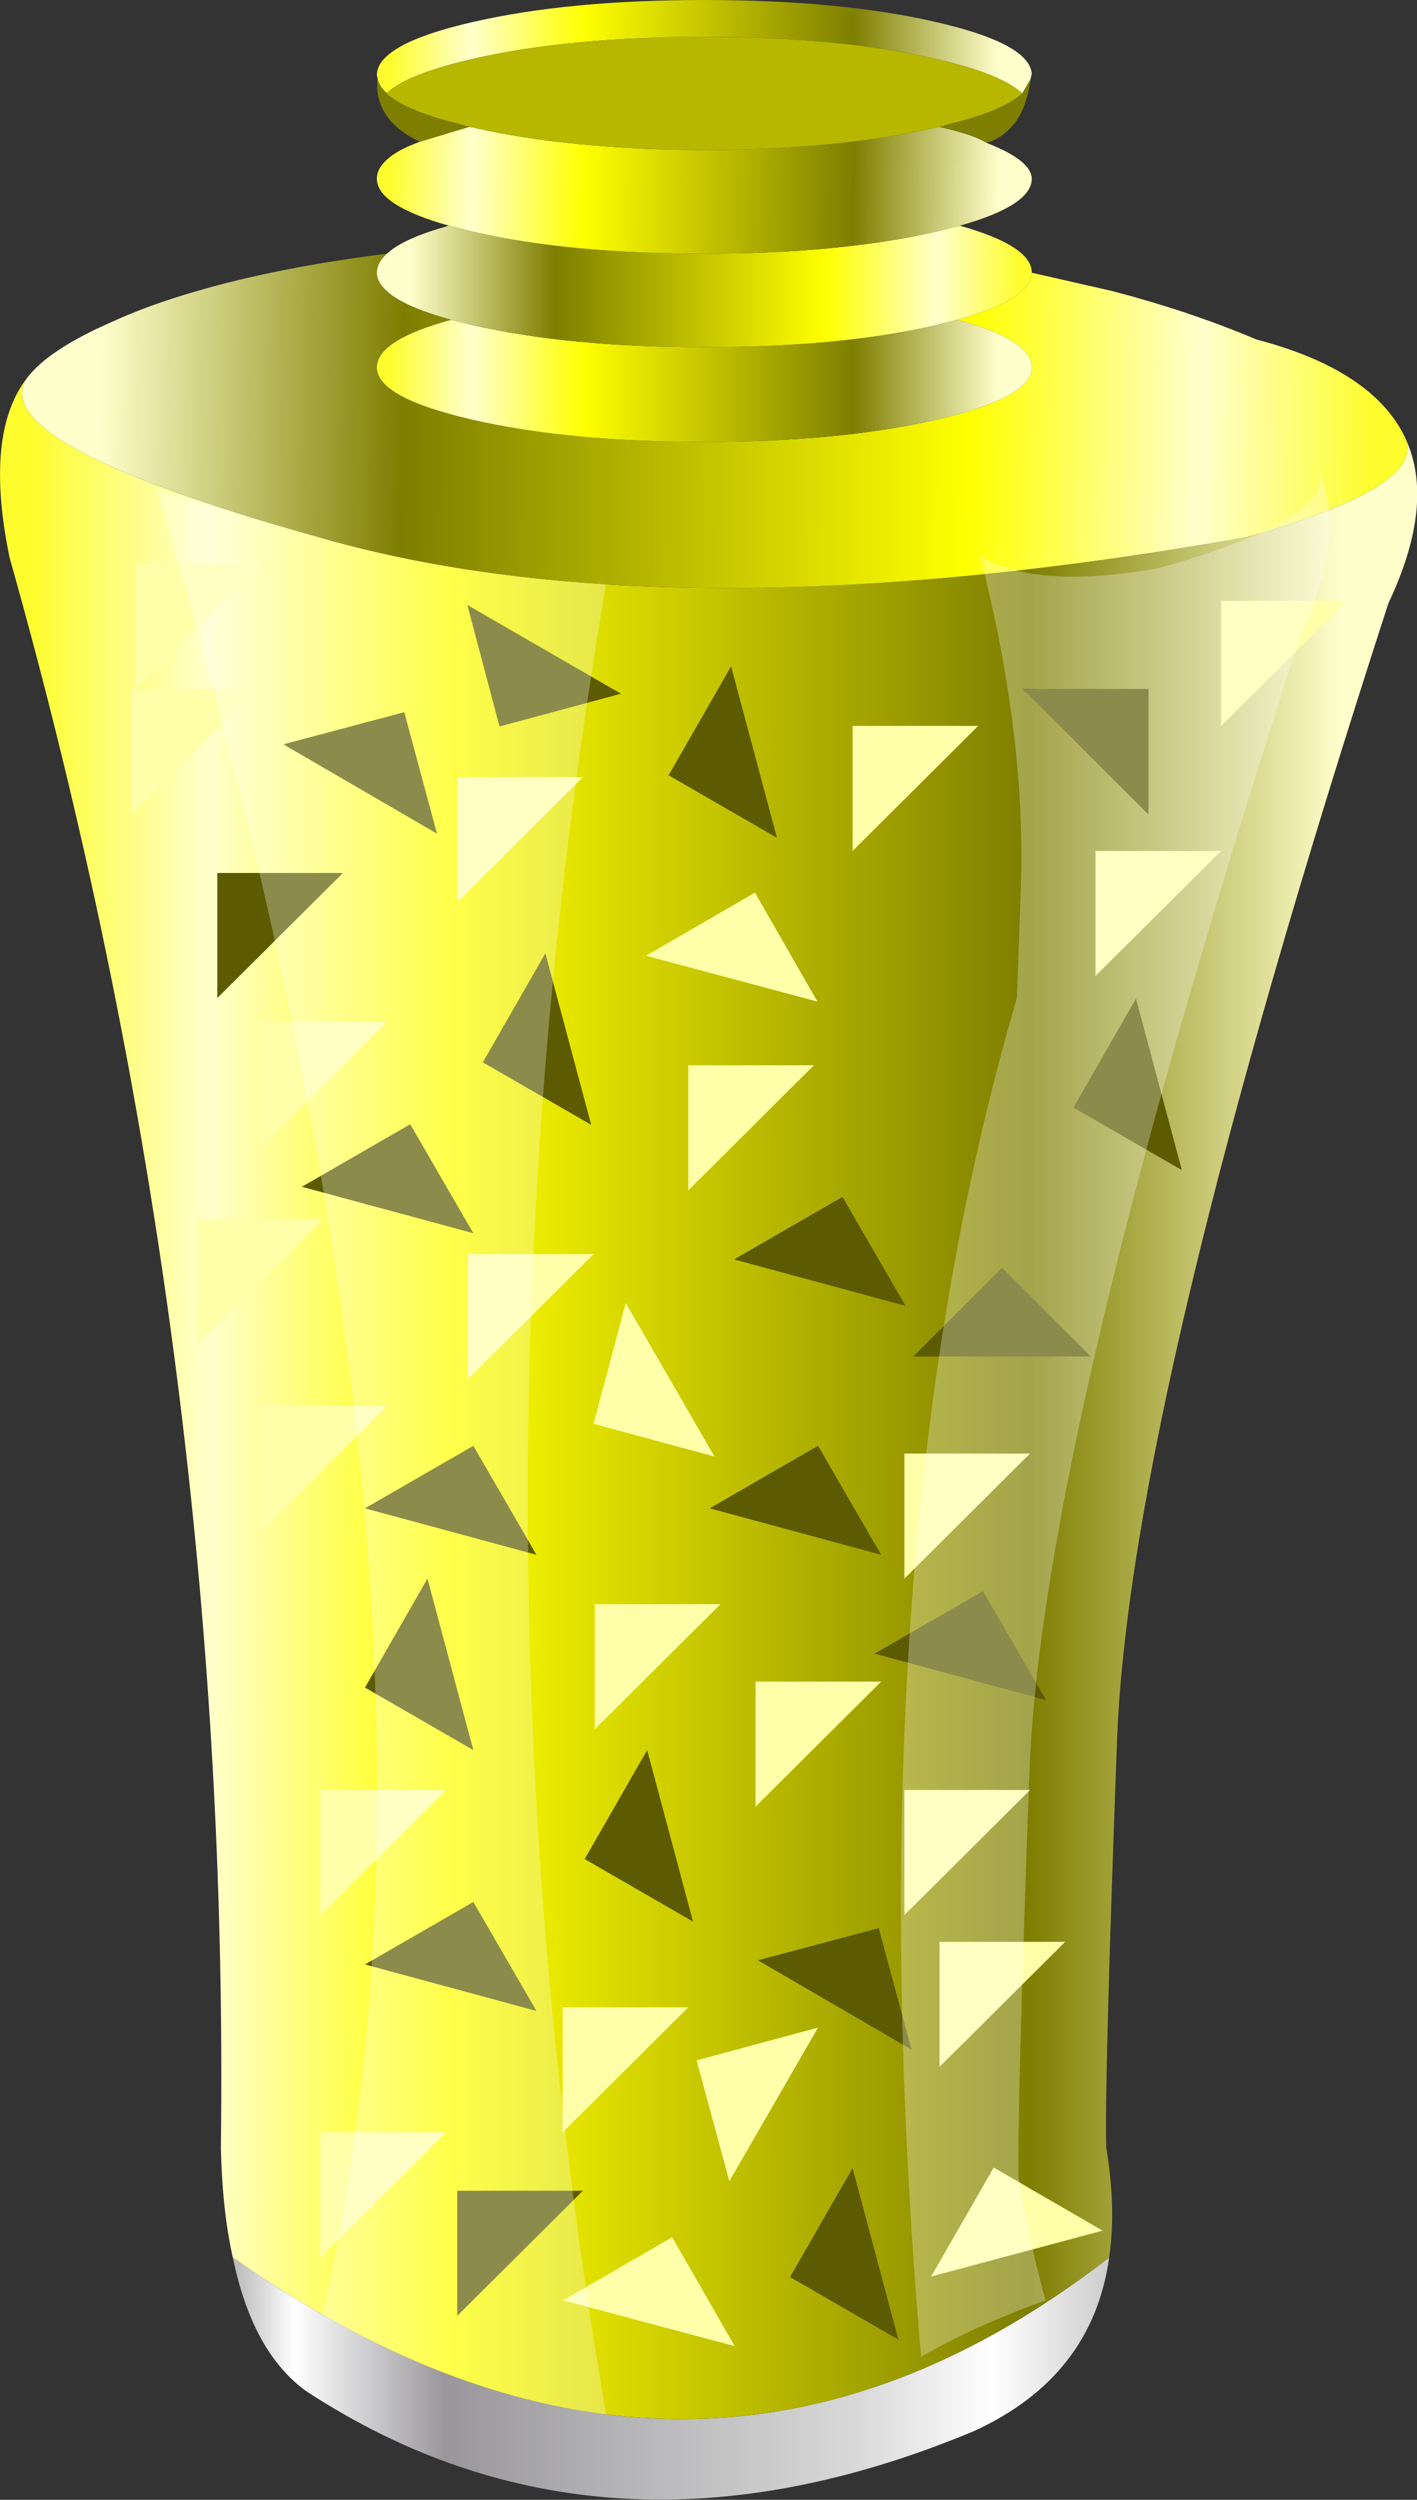 <?xml version="1.0" encoding="UTF-8" standalone="no"?>
<svg xmlns:xlink="http://www.w3.org/1999/xlink" height="209.9px" width="119.0px" xmlns="http://www.w3.org/2000/svg">
  <rect width="100%" height="100%" fill="#333333" stroke="none"/>
  <g transform="matrix(1.0, 0.0, 0.0, 1.0, 59.5, 104.95)">
    <path d="M-39.95 84.6 Q-1.35 111.75 33.65 84.6 32.25 94.65 22.25 99.2 -8.8 112.15 -33.75 95.85 -38.3 92.6 -39.95 84.6" fill="url(#gradient0)" fill-rule="evenodd" stroke="none"/>
    <path d="M27.05 -98.35 L27.05 -98.15 27.0 -98.0 27.05 -98.35" fill="url(#gradient1)" fill-rule="evenodd" stroke="none"/>
    <path d="M27.05 -98.35 L27.0 -98.0 26.9 -98.05 27.05 -98.35" fill="#348c1e" fill-rule="evenodd" stroke="none"/>
    <path d="M-57.2 -73.25 Q-61.05 -67.7 -31.7 -59.55 -2.35 -51.45 45.2 -59.85 60.15 -64.05 58.55 -68.1 61.05 -62.65 57.1 -54.3 35.3 12.85 34.3 41.4 33.25 69.9 33.4 75.35 34.25 80.45 33.65 84.6 -1.35 111.75 -39.95 84.6 -40.85 80.55 -40.95 75.35 -40.1 7.75 -58.7 -58.15 -60.85 -68.6 -57.2 -73.25 M32.5 -33.5 L32.5 -32.4 32.5 -33.5 M26.4 -47.1 Q26.85 -46.4 27.65 -47.1 L26.4 -47.1" fill="url(#gradient2)" fill-rule="evenodd" stroke="none"/>
    <path d="M58.55 -68.1 Q60.15 -64.05 45.2 -59.85 -2.35 -51.45 -31.7 -59.55 -61.05 -67.7 -57.2 -73.25 -55.4 -75.6 -50.15 -77.9 -47.0 -79.35 -43.0 -80.5 -36.15 -82.5 -27.0 -83.65 -27.85 -82.9 -27.85 -82.05 -27.85 -81.25 -27.0 -80.5 -25.6 -79.2 -21.6 -78.1 -27.85 -76.4 -27.85 -74.1 -27.85 -71.55 -19.8 -69.7 -11.75 -67.85 -0.35 -67.85 11.05 -67.85 19.1 -69.7 27.15 -71.55 27.15 -74.1 27.15 -76.4 20.9 -78.1 24.85 -79.2 26.3 -80.5 27.15 -81.25 27.15 -82.05 L33.95 -80.5 Q40.45 -78.8 46.0 -76.45 55.35 -74.0 58.25 -68.7 L58.55 -68.1" fill="url(#gradient3)" fill-rule="evenodd" stroke="none"/>
    <path d="M20.9 -78.1 Q27.15 -76.4 27.15 -74.1 27.15 -71.55 19.1 -69.7 11.05 -67.85 -0.35 -67.85 -11.75 -67.85 -19.8 -69.7 -27.85 -71.55 -27.85 -74.1 -27.85 -76.4 -21.6 -78.1 L-19.8 -77.65 Q-11.75 -75.8 -0.35 -75.8 11.05 -75.8 19.1 -77.65 L20.9 -78.1" fill="url(#gradient4)" fill-rule="evenodd" stroke="none"/>
    <path d="M27.15 -82.05 Q27.15 -81.25 26.3 -80.5 24.85 -79.2 20.9 -78.1 L19.1 -77.65 Q11.05 -75.8 -0.35 -75.8 -11.75 -75.8 -19.8 -77.65 L-21.6 -78.1 Q-25.6 -79.2 -27.0 -80.5 -27.85 -81.25 -27.85 -82.05 -27.85 -82.9 -27.0 -83.65 -25.6 -84.95 -21.8 -86.0 L-21.6 -85.95 -19.8 -85.5 Q-11.75 -83.65 -0.35 -83.65 11.05 -83.65 19.1 -85.5 L20.9 -85.95 21.1 -86.0 Q27.15 -84.3 27.15 -82.05" fill="url(#gradient5)" fill-rule="evenodd" stroke="none"/>
    <path d="M23.35 -92.95 Q27.1 -91.5 27.15 -89.95 27.15 -87.7 21.1 -86.0 L20.9 -85.95 19.1 -85.5 Q11.05 -83.65 -0.35 -83.65 -11.75 -83.65 -19.8 -85.5 L-21.6 -85.95 -21.8 -86.0 Q-27.85 -87.7 -27.85 -89.95 -27.85 -90.8 -27.0 -91.55 -26.3 -92.2 -25.0 -92.75 L-24.25 -93.05 -20.1 -94.3 -19.8 -94.25 Q-11.75 -92.4 -0.35 -92.35 11.05 -92.4 19.1 -94.25 L19.4 -94.3 Q22.4 -93.6 23.35 -92.95" fill="url(#gradient6)" fill-rule="evenodd" stroke="none"/>
    <path d="M-27.8 -98.4 L-27.85 -98.65 Q-27.85 -99.5 -27.0 -100.25 -25.25 -101.85 -19.8 -103.1 -11.75 -104.95 -0.35 -104.95 11.05 -104.95 19.1 -103.1 26.95 -101.3 27.15 -98.75 L27.05 -98.35 26.9 -98.05 26.35 -97.1 Q24.6 -98.75 19.1 -100.0 11.05 -101.85 -0.35 -101.85 -11.75 -101.85 -19.8 -100.0 -25.25 -98.75 -27.0 -97.15 L-27.05 -97.15 Q-27.7 -97.75 -27.8 -98.4" fill="url(#gradient7)" fill-rule="evenodd" stroke="none"/>
    <path d="M26.35 -97.1 Q24.95 -95.8 21.1 -94.75 L20.9 -94.7 19.4 -94.3 19.1 -94.25 Q11.05 -92.4 -0.35 -92.35 -11.75 -92.4 -19.8 -94.25 L-20.1 -94.3 -21.6 -94.7 -21.8 -94.75 Q-25.65 -95.8 -27.05 -97.1 L-27.0 -97.15 Q-25.25 -98.75 -19.8 -100.0 -11.75 -101.85 -0.35 -101.85 11.05 -101.85 19.1 -100.0 24.6 -98.75 26.35 -97.1" fill="#b7b700" fill-rule="evenodd" stroke="none"/>
    <path d="M27.0 -98.0 Q26.4 -93.95 23.35 -92.95 22.4 -93.6 19.4 -94.3 L20.9 -94.7 21.1 -94.75 Q24.95 -95.8 26.35 -97.1 L26.9 -98.05 27.0 -98.0 M-27.05 -97.1 Q-25.65 -95.8 -21.8 -94.75 L-21.6 -94.7 -20.1 -94.3 -24.25 -93.05 Q-28.15 -94.9 -27.8 -98.4 -27.7 -97.75 -27.05 -97.15 L-27.05 -97.1" fill="#7e7e01" fill-rule="evenodd" stroke="none"/>
    <path d="M26.4 -47.1 L36.95 -47.1 36.95 -36.55 26.4 -47.1 M5.75 -34.6 L-3.35 -39.85 1.9 -49.0 5.75 -34.6 M39.75 -6.7 L30.65 -11.95 35.9 -21.1 39.75 -6.7 M32.1 8.95 L17.2 8.95 24.65 1.5 32.1 8.95 M9.2 16.45 L14.5 25.6 0.1 21.7 9.2 16.45 M2.15 0.8 L11.25 -4.45 16.55 4.7 2.15 0.8 M28.35 37.8 L13.95 33.9 23.05 28.65 28.35 37.8 M4.15 59.65 L14.3 56.95 17.05 67.15 4.15 59.65 M6.85 86.25 L12.1 77.1 15.95 91.5 6.85 86.25 M-41.25 -31.65 L-30.7 -31.65 -41.25 -21.15 -41.25 -31.65 M-17.55 -43.95 L-20.25 -54.15 -7.35 -46.7 -17.55 -43.95 M-25.55 -45.15 L-22.8 -34.95 -35.7 -42.45 -25.55 -45.15 M-25.05 -10.55 L-19.75 -1.4 -34.15 -5.3 -25.05 -10.55 M-18.95 -15.75 L-13.7 -24.9 -9.85 -10.5 -18.95 -15.75 M-23.6 27.6 L-19.75 42.0 -28.85 36.75 -23.6 27.6 M-14.45 25.6 L-28.85 21.7 -19.75 16.45 -14.45 25.6 M-10.4 51.15 L-5.15 42.0 -1.3 56.4 -10.4 51.15 M-14.45 63.9 L-28.85 60.0 -19.75 54.75 -14.45 63.9 M-21.1 79.0 L-10.55 79.0 -21.1 89.5 -21.1 79.0" fill="#5c5b01" fill-rule="evenodd" stroke="none"/>
    <path d="M53.6 -54.5 L43.05 -44.0 43.05 -54.5 53.6 -54.5 M12.1 -44.0 L22.65 -44.0 12.1 -33.5 12.1 -44.0 M9.15 -20.85 L-5.25 -24.7 3.9 -30.0 9.15 -20.85 M32.5 -33.5 L43.05 -33.5 32.5 -23.0 32.5 -33.5 M14.5 36.25 L3.95 46.75 3.95 36.25 14.5 36.25 M27.0 45.35 L16.45 55.85 16.45 45.35 27.0 45.35 M16.45 27.6 L16.45 17.1 27.0 17.1 16.45 27.6 M19.4 58.1 L29.95 58.1 19.4 68.6 19.4 58.1 M33.1 82.35 L18.7 86.2 23.95 77.05 33.1 82.35 M1.75 78.2 L-1.0 68.05 9.2 65.3 1.75 78.2 M-48.45 -47.1 L-48.1 -47.1 -48.1 -57.6 -37.55 -57.6 -48.1 -47.1 -37.9 -47.1 -48.45 -36.6 -48.45 -47.1 M-21.1 -39.7 L-10.55 -39.7 -21.1 -29.2 -21.1 -39.7 M-37.55 -19.15 L-27.0 -19.15 -37.55 -8.65 -37.55 -19.15 M-1.7 -15.5 L8.85 -15.5 -1.7 -5.0 -1.7 -15.5 M-32.35 -2.6 L-42.9 7.9 -42.9 -2.6 -32.35 -2.6 M-9.65 0.35 L-20.2 10.85 -20.2 0.35 -9.65 0.35 M-6.95 4.45 L0.5 17.35 -9.65 14.6 -6.95 4.45 M-27.0 13.1 L-37.55 23.6 -37.55 13.1 -27.0 13.1 M-22.05 45.35 L-32.6 55.85 -32.6 45.35 -22.05 45.35 M-9.55 29.75 L1.0 29.75 -9.55 40.25 -9.55 29.75 M-1.7 63.6 L-12.25 74.1 -12.25 63.6 -1.7 63.6 M-22.05 74.1 L-32.6 84.6 -32.6 74.1 -22.05 74.1 M-3.05 82.9 L2.2 92.05 -12.2 88.2 -3.05 82.9" fill="#ffffaa" fill-rule="evenodd" stroke="none"/>
    <path d="M49.75 -51.7 Q27.95 15.45 26.95 44.0 25.9 72.5 26.05 77.95 26.9 83.05 28.3 88.2 22.1 90.45 17.85 92.95 12.1 25.8 25.9 -21.15 L26.25 -30.9 Q26.6 -43.4 22.8 -58.3 27.4 -55.4 37.85 -57.25 52.8 -61.45 51.2 -65.5 53.7 -60.05 49.75 -51.7 M-8.6 -55.9 Q-21.75 20.95 -8.6 97.8 -20.3 96.3 -32.4 89.45 -18.65 28.55 -46.3 -63.75 L-31.7 -59.55 Q-21.3 -56.7 -8.6 -55.9" fill="#ffffff" fill-opacity="0.29" fill-rule="evenodd" stroke="none"/>
  </g>
  <defs>
    <linearGradient gradientTransform="matrix(0.045, 0.0, 0.0, 0.012, -3.15, 94.75)" gradientUnits="userSpaceOnUse" id="gradient0" spreadMethod="pad" x1="-819.2" x2="819.2">
      <stop offset="0.004" stop-color="#bbbbbb"/>
      <stop offset="0.071" stop-color="#ffffff"/>
      <stop offset="0.243" stop-color="#99979b"/>
      <stop offset="0.714" stop-color="#d9d9d9"/>
      <stop offset="0.867" stop-color="#ffffff"/>
      <stop offset="1.0" stop-color="#cccccc"/>
    </linearGradient>
    <linearGradient gradientTransform="matrix(0.034, 0.0, 0.0, 0.005, -0.35, -101.05)" gradientUnits="userSpaceOnUse" id="gradient1" spreadMethod="pad" x1="-819.2" x2="819.2">
      <stop offset="0.024" stop-color="#61d742"/>
      <stop offset="0.149" stop-color="#b3eca4"/>
      <stop offset="0.318" stop-color="#44b726"/>
      <stop offset="0.788" stop-color="#44b726"/>
      <stop offset="0.867" stop-color="#61d742"/>
      <stop offset="1.0" stop-color="#bfedb4"/>
    </linearGradient>
    <linearGradient gradientTransform="matrix(0.073, 0.0, 0.0, 0.105, 0.0, 12.45)" gradientUnits="userSpaceOnUse" id="gradient2" spreadMethod="pad" x1="-819.2" x2="819.2">
      <stop offset="0.024" stop-color="#fdfd2d"/>
      <stop offset="0.149" stop-color="#ffffcc"/>
      <stop offset="0.318" stop-color="#ffff00"/>
      <stop offset="0.725" stop-color="#7e7e01"/>
      <stop offset="0.945" stop-color="#ffffcc"/>
    </linearGradient>
    <linearGradient gradientTransform="matrix(-0.071, -6.0E-4, 2.0E-4, -0.017, 0.5, -69.6)" gradientUnits="userSpaceOnUse" id="gradient3" spreadMethod="pad" x1="-819.2" x2="819.2">
      <stop offset="0.024" stop-color="#fdfd2d"/>
      <stop offset="0.149" stop-color="#ffffcc"/>
      <stop offset="0.318" stop-color="#ffff00"/>
      <stop offset="0.725" stop-color="#7e7e01"/>
      <stop offset="0.945" stop-color="#ffffcc"/>
    </linearGradient>
    <linearGradient gradientTransform="matrix(0.034, 2.0E-4, 0.0, 0.006, -0.35, -73.1)" gradientUnits="userSpaceOnUse" id="gradient4" spreadMethod="pad" x1="-819.2" x2="819.2">
      <stop offset="0.024" stop-color="#fdfd2d"/>
      <stop offset="0.149" stop-color="#ffffcc"/>
      <stop offset="0.318" stop-color="#ffff00"/>
      <stop offset="0.725" stop-color="#7e7e01"/>
      <stop offset="0.945" stop-color="#ffffcc"/>
    </linearGradient>
    <linearGradient gradientTransform="matrix(-0.034, 0.0, 0.0, -0.006, -0.35, -80.9)" gradientUnits="userSpaceOnUse" id="gradient5" spreadMethod="pad" x1="-819.2" x2="819.2">
      <stop offset="0.024" stop-color="#fdfd2d"/>
      <stop offset="0.149" stop-color="#ffffcc"/>
      <stop offset="0.318" stop-color="#ffff00"/>
      <stop offset="0.725" stop-color="#7e7e01"/>
      <stop offset="0.945" stop-color="#ffffcc"/>
    </linearGradient>
    <linearGradient gradientTransform="matrix(0.034, 6.0E-4, -1.0E-4, 0.006, -0.35, -89.1)" gradientUnits="userSpaceOnUse" id="gradient6" spreadMethod="pad" x1="-819.2" x2="819.2">
      <stop offset="0.024" stop-color="#fdfd2d"/>
      <stop offset="0.149" stop-color="#ffffcc"/>
      <stop offset="0.318" stop-color="#ffff00"/>
      <stop offset="0.725" stop-color="#7e7e01"/>
      <stop offset="0.945" stop-color="#ffffcc"/>
    </linearGradient>
    <linearGradient gradientTransform="matrix(0.034, 0.0, 0.0, 0.005, -0.35, -101.05)" gradientUnits="userSpaceOnUse" id="gradient7" spreadMethod="pad" x1="-819.2" x2="819.2">
      <stop offset="0.024" stop-color="#fdfd2d"/>
      <stop offset="0.149" stop-color="#ffffcc"/>
      <stop offset="0.318" stop-color="#ffff00"/>
      <stop offset="0.725" stop-color="#7e7e01"/>
      <stop offset="0.945" stop-color="#ffffcc"/>
    </linearGradient>
  </defs>
</svg>
